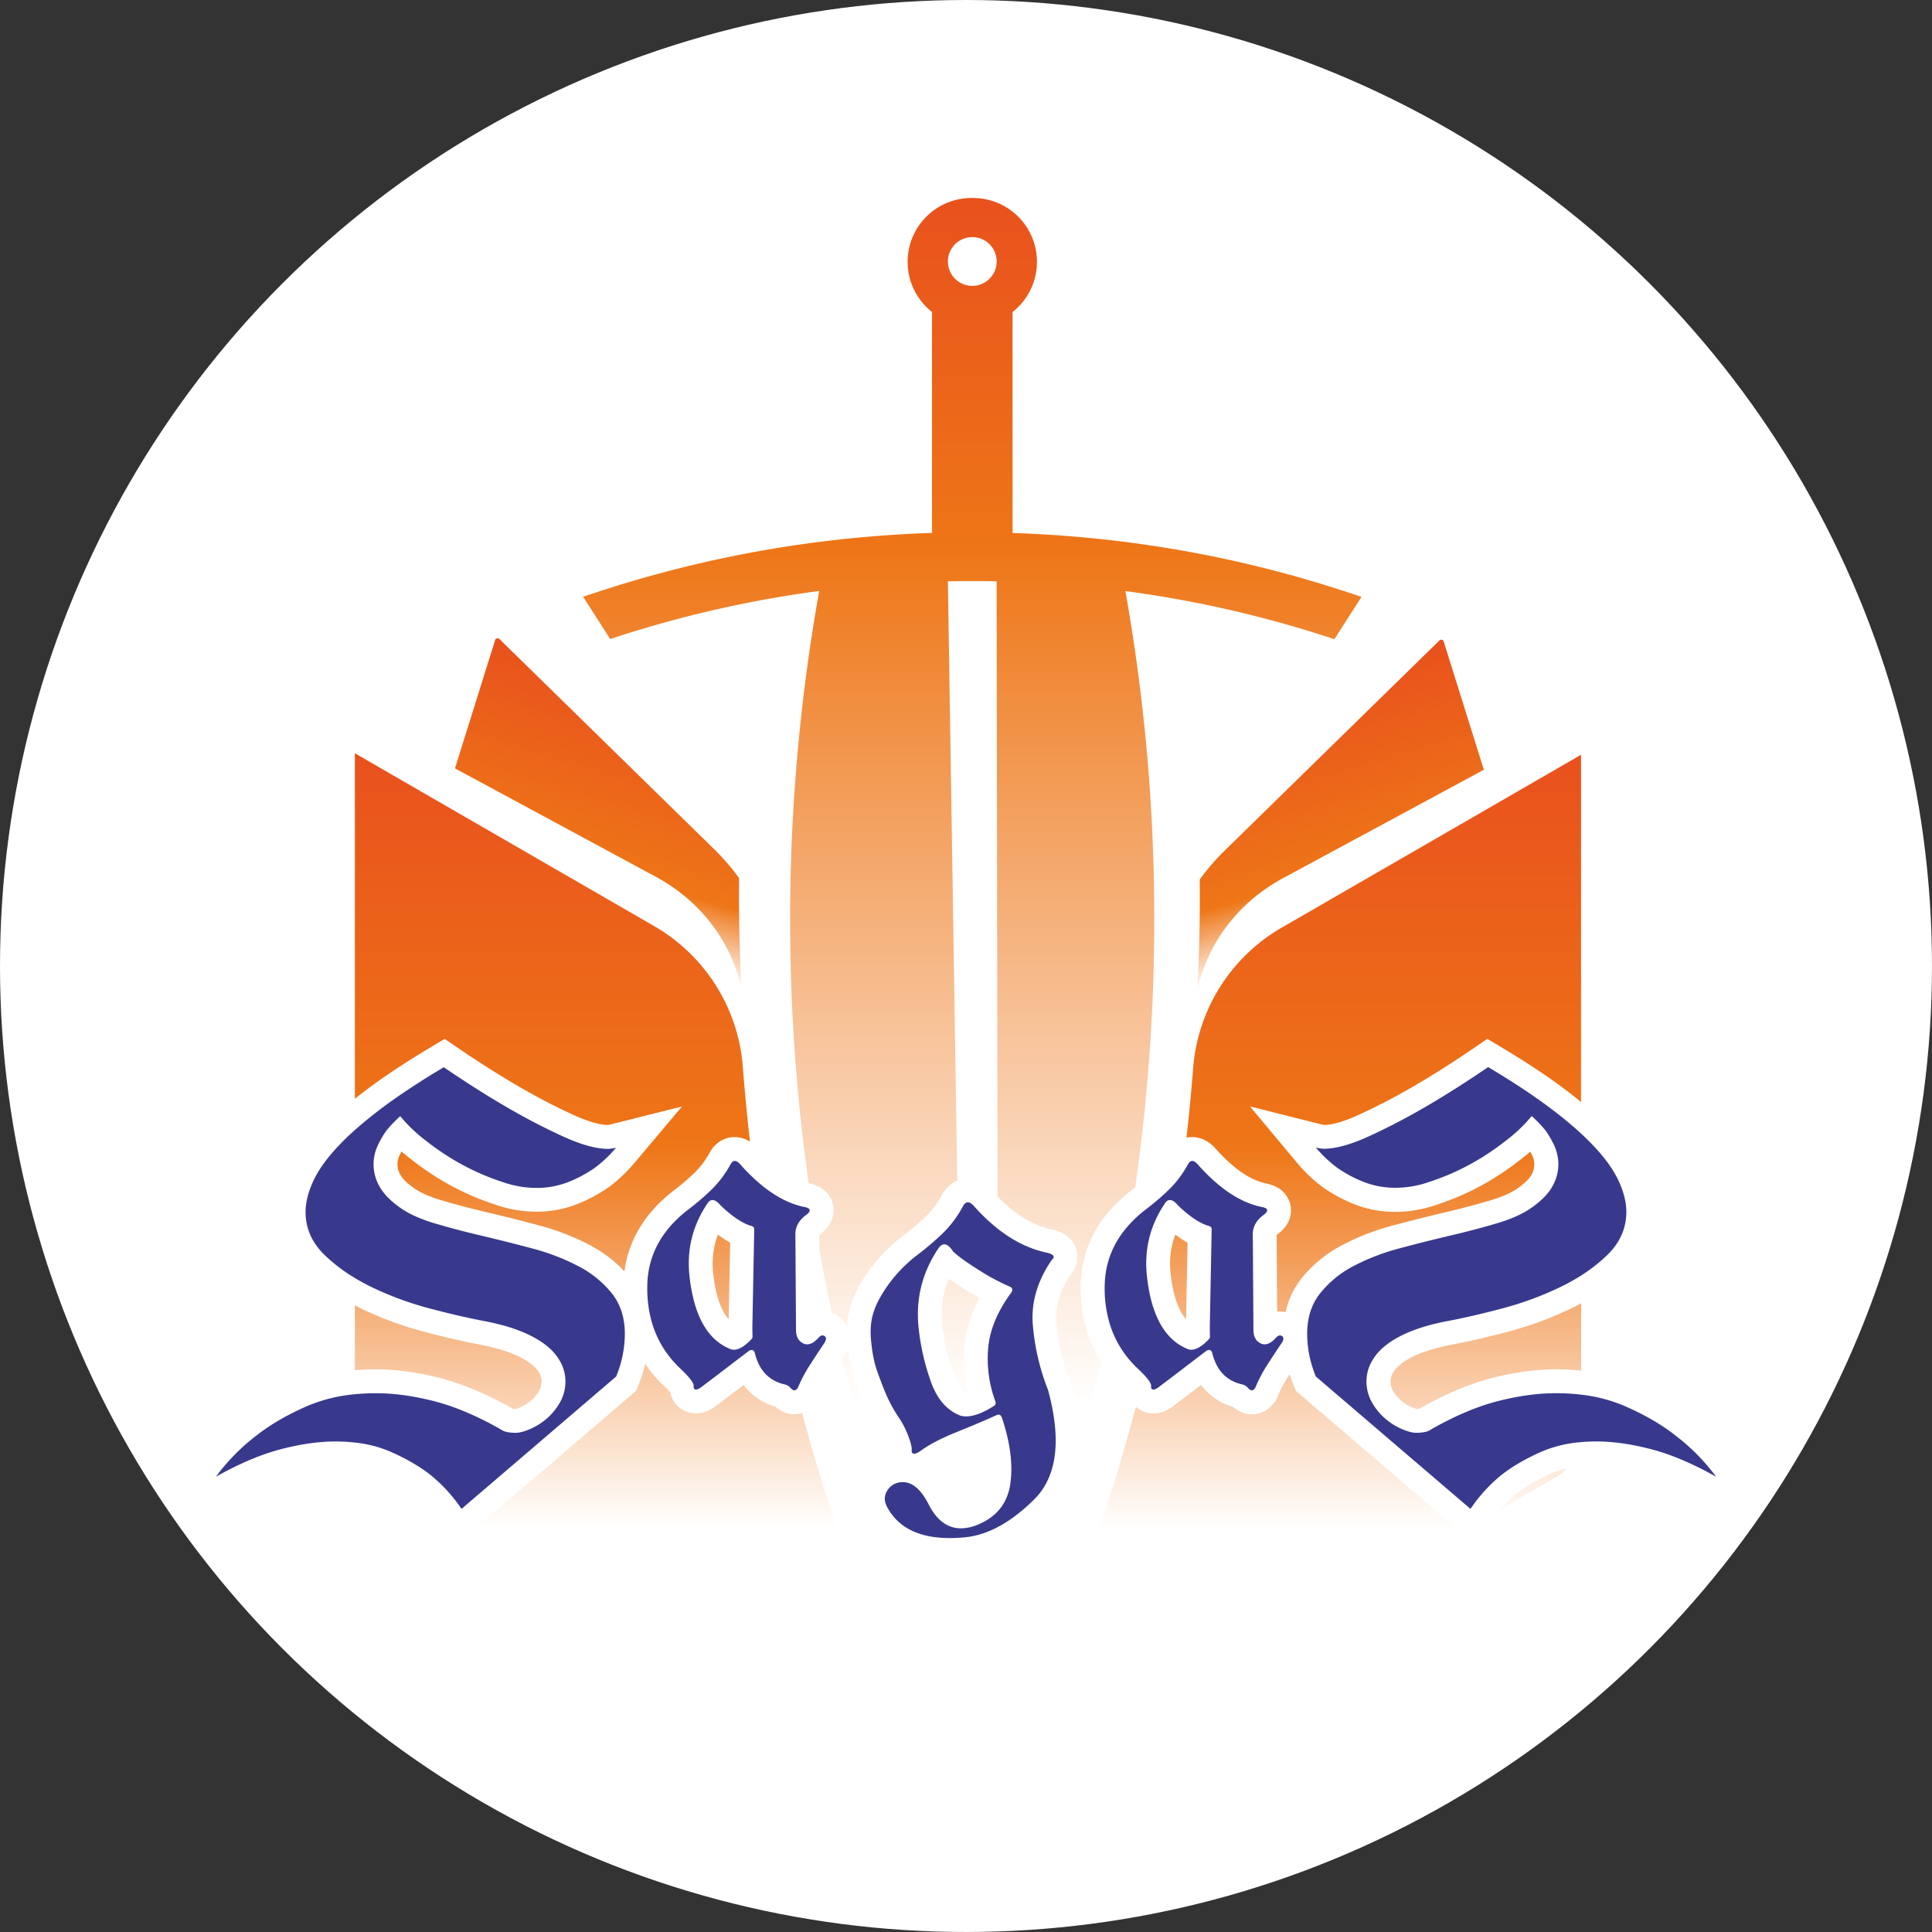 <svg xmlns="http://www.w3.org/2000/svg" xmlns:xlink="http://www.w3.org/1999/xlink" data-name="Livello 1" viewBox="0 0 1700.79 1700.79"><rect x="0" y="0" width="1700.79" height="1700.79" fill="#333333" stroke="none"/><defs><linearGradient id="a" x1="-1045.75" x2="-1045.75" y1="501.35" y2="-360.7" gradientTransform="translate(2201.48 1025.16)" gradientUnits="userSpaceOnUse"><stop offset=".21" stop-color="#ee7617" stop-opacity="0"/><stop offset=".55" stop-color="#ee7617" stop-opacity=".88"/><stop offset=".6" stop-color="#ee7617"/><stop offset="1" stop-color="#e9511d"/></linearGradient><linearGradient id="c" x1="855.94" x2="855.94" y1="1518.56" y2="174.28" gradientUnits="userSpaceOnUse"><stop offset=".21" stop-color="#ee7617" stop-opacity="0"/><stop offset=".7" stop-color="#ee7617" stop-opacity=".88"/><stop offset=".77" stop-color="#ee7617"/><stop offset="1" stop-color="#e9511d"/></linearGradient><linearGradient xlink:href="#a" id="d" x1="-758.18" x2="-758.18" y1="500.03" y2="-362.02" gradientTransform="matrix(-1 0 0 1 -209.64 1025.16)"/><linearGradient id="b" x1="1196.44" x2="1129.82" y1="830.97" y2="603.42" gradientUnits="userSpaceOnUse"><stop offset="0" stop-color="#ee7617" stop-opacity="0"/><stop offset=".25" stop-color="#ee7617" stop-opacity=".88"/><stop offset=".28" stop-color="#ee7617"/><stop offset="1" stop-color="#e9511d"/></linearGradient><linearGradient xlink:href="#b" id="e" x1="1481.47" x2="1414.86" y1="829.73" y2="602.19" gradientTransform="matrix(-1 0 0 1 1991.84 0)"/></defs><circle cx="850.39" cy="850.39" r="850.39" fill="#fff"/><path fill="url(#a)" d="M1034.67 1086.8a73 73 0 0 0-4 35.44v.06c1.37 11.7 3.78 21.44 7.17 29a40.69 40.69 0 0 0 6.29 10.19l1.33-67.51a91.23 91.23 0 0 1-10.79-7.18zm348.07 65.2a308.37 308.37 0 0 1-54.74 20.2c-18.26 4.82-34.56 8.6-48.44 11.22-12 2.26-22.09 5.06-30 8.32-7.25 3-12.93 6.17-16.89 9.48a26.08 26.08 0 0 0-6.87 8 15.1 15.1 0 0 0-1.71 6.36 16.67 16.67 0 0 0 2.23 8.88 32.56 32.56 0 0 0 7.4 8.83 36.76 36.76 0 0 0 9.15 5.6 27 27 0 0 0 4.26 1.43 20.94 20.94 0 0 0 2.35-.13l.2-.12.68-.46.73-.41c22.21-12.46 43.45-21.3 63.13-26.28s38.25-7.45 55.52-7.45a212.29 212.29 0 0 1 22.19 1.13v-59.3c-3.03 1.7-6.08 3.21-9.19 4.7zm9.1-487.57-2.25 1.31L1305 714.6l-176.78 102.07a156.9 156.9 0 0 0-77.88 123.91q-2.37 30.55-5.86 60.95a23.8 23.8 0 0 1 5-.53c5 0 12.43 1.56 19.63 9l.33.34.31.36c15.63 17.73 30.71 28.2 44.84 31.15 16 3.07 20.22 13.86 21.3 18.37s2.19 16.11-10.78 26l-.21.16-.21.16a7.6 7.6 0 0 0-.82.66l.44 67.51a23.05 23.05 0 0 1 2.48-.13 23.34 23.34 0 0 1 4.94.52 72.21 72.21 0 0 1 14-29.62 113.09 113.09 0 0 1 36-29.47 214 214 0 0 1 44.7-17.25c15-4 30.09-7.82 45-11.33 14.09-3.3 27.62-6.86 40.23-10.58 10.57-3.13 18.82-6.78 24.52-10.84 7.88-5.57 10.84-9.7 11.9-11.66a18 18 0 0 0 1-16.74c-.61-1.32-1.25-2.6-1.91-3.82-2.8 2.44-5.75 4.84-8.81 7.18a249.66 249.66 0 0 1-30.74 20.7 236.53 236.53 0 0 1-43.66 19.18 110.83 110.83 0 0 1-35 6 97.1 97.1 0 0 1-37.5-7.06 137 137 0 0 1-26.36-14.22l-.16-.11-.17-.12a132.58 132.58 0 0 1-22.67-21.36L1100.38 974l63.11 15.89a18.48 18.48 0 0 0 2.2.45c5.19 0 14.74-1.72 31.1-9.25 15.53-7.13 31-15.16 46-23.87 17.66-10.22 36.31-22 55.43-35.1l11.08-7.57 11.52 6.86c23.08 13.75 42.93 26.93 59 39.2 4.19 3.2 8.21 6.38 12 9.51V664.47zm-27.37 633.18c-12.24 5.57-22.34 11.49-30 17.59a120.14 120.14 0 0 0-14.09 13.78l48.5-28a46.18 46.18 0 0 0 10.48-8.29 78.23 78.23 0 0 0-14.89 4.94zm-83.61 46.67-136.15-116.55-3.92-3.36-1.92-4.78q-2-5-3.54-9.8l-2 3.15a104.43 104.43 0 0 0-8.77 16.74l-1.6 3.9-1.92 1.92a23.71 23.71 0 0 1-19 9.53 24.72 24.72 0 0 1-16.55-6.58 52.66 52.66 0 0 1-28.17-19.22l-3.26 2.48c-7.38 5.63-14.48 11-21.08 16-5.75 4.42-11.49 6.57-17.53 6.57a23.94 23.94 0 0 1-4.37-.41h-.08a23 23 0 0 1-11.06-5.41 1666.39 1666.39 0 0 1-76.16 223c-.13.31-.27.62-.39.92-16.82 39.67 25.06 78.6 63.36 58.88q6.3-3.24 12.47-6.81l43.71-25.23 243.16-140.38z"/><path fill="url(#c)" d="M849 1184.63c1.24-13.91 5.68-27.94 13.25-41.87-3.57-2-7.31-4.24-11.25-6.69-6.05-3.77-11.25-7.24-15.68-10.46-5.57 13.08-7.43 27-5.68 42.1a182.51 182.51 0 0 0 10 42.55c3.93 10.51 8.79 14.1 11.59 15.52l.76-.16a128.85 128.85 0 0 1-2.99-40.99zm0 0c1.24-13.91 5.68-27.94 13.25-41.87-3.57-2-7.31-4.24-11.25-6.69-6.05-3.77-11.25-7.24-15.68-10.46-5.57 13.08-7.43 27-5.68 42.1a182.51 182.51 0 0 0 10 42.55c3.93 10.51 8.79 14.1 11.59 15.52l.76-.16a128.85 128.85 0 0 1-2.99-40.99zm0 0c1.24-13.91 5.68-27.94 13.25-41.87-3.57-2-7.31-4.24-11.25-6.69-6.05-3.77-11.25-7.24-15.68-10.46-5.57 13.08-7.43 27-5.68 42.1a182.51 182.51 0 0 0 10 42.55c3.93 10.51 8.79 14.1 11.59 15.52l.76-.16a128.85 128.85 0 0 1-2.99-40.99zm18.22 88.53q-8.07 3.39-17.16 7c-12 4.8-21.18 9.56-27.39 14.14l-.41.29-.36.25a68.48 68.48 0 0 1 14 19.13l.08.16.08.15c5 10.1 8.73 10.1 9.95 10.1a19.28 19.28 0 0 0 7-1.7c9.58-4 14.26-9.79 15.62-19.27 1.37-8.9.84-19.04-1.43-30.25zM849 1184.63c1.24-13.91 5.68-27.94 13.25-41.87-3.57-2-7.31-4.24-11.25-6.69-6.05-3.77-11.25-7.24-15.68-10.46-5.57 13.08-7.43 27-5.68 42.1a182.51 182.51 0 0 0 10 42.55c3.93 10.51 8.79 14.1 11.59 15.52l.76-.16a128.85 128.85 0 0 1-2.99-40.99zm0 0c1.24-13.91 5.68-27.94 13.25-41.87-3.57-2-7.31-4.24-11.25-6.69-6.05-3.77-11.25-7.24-15.68-10.46-5.57 13.08-7.43 27-5.68 42.1a182.51 182.51 0 0 0 10 42.55c3.93 10.51 8.79 14.1 11.59 15.52l.76-.16a128.85 128.85 0 0 1-2.99-40.99zm76 150.45c-23.77 23.44-48.39 36.59-73.21 39.1-5.38.53-10.65.8-15.67.8-18.19 0-32.33-3.59-43.33-9q19.1 52.74 41.69 103.76l21.46 48.87 21.47-48.87q31.1-70.26 55.65-143.86a79.82 79.82 0 0 1-8.06 9.2zm267.12-811.83a.17.17 0 0 0-.1 0c-1.14-.4-2.29-.78-3.45-1.16a.12.12 0 0 0-.08 0q-39.54-13.15-80-23.11-19.92-4.9-40-9-20.54-4.2-41.28-7.57-22.44-3.66-45.11-6.36-22.5-2.67-45.12-4.38-6-.45-11.94-.84-16.81-1.08-33.65-1.64V274.68a56.18 56.18 0 0 0 21.19-38.54c.18-1.85.27-3.72.27-5.62a56.18 56.18 0 0 0-56.2-56.21h-1.43A56.19 56.19 0 0 0 799 230.49c0 1.9.1 3.77.28 5.62a56.15 56.15 0 0 0 21.19 38.54v194.48q-45.47 1.52-90.7 6.87-22.65 2.7-45.11 6.36-20.73 3.38-41.27 7.57-20.05 4.11-39.95 9Q563 508.86 523.39 522a.13.13 0 0 0-.08 0c-1.15.38-2.3.76-3.45 1.16a.17.17 0 0 0-.1 0c-2.14.72-4.29 1.44-6.42 2.19l11.94 18.63 11.91 18.62q14.92-5 30.08-9.48a997.53 997.53 0 0 1 109.12-25.9q22.26-4 44.8-7a1641.38 1641.38 0 0 0-25.62 289.55v.2q0 37.56 1.69 74.7 3.6 79.59 14.69 157.09c16 3.08 20.18 13.84 21.26 18.35s2.19 16.1-10.75 26l-.23.17-.23.17a8 8 0 0 0-.8.65l.08 12.75q5.06 28.23 11.1 56.1a24.77 24.77 0 0 1 4.7 2.33 24 24 0 0 1 8.55 9.42c1-17.56 7.25-30.25 14.16-41.38a146.09 146.09 0 0 1 35.12-38.4h.13a229.71 229.71 0 0 0 20.24-17.26 72.08 72.08 0 0 0 10.34-12.61c1.32-2 2.6-4.18 3.82-6.42a27 27 0 0 1 13.26-12.33l-8.26-527.54q10.35-.21 20.75-.21h1.43q10.4 0 20.75.21l.81 541.55a134.29 134.29 0 0 0 13 11.87c11.3 8.93 23 14.7 34.88 17.14l.43.09.43.11c14.6 3.65 19.48 12.31 21 18.93a23.55 23.55 0 0 1-5.95 21.32c-9 13.81-13 27.23-12 41a179.32 179.32 0 0 0 10.53 48.15l.76.79 1.23 4.51.71 1.85v.77q7.44 28 7 51.06 10.46-35.58 19.33-71.82a109 109 0 0 1-12.39-26.22 129.52 129.52 0 0 1-5.71-42.58v-.11c.73-25.19 10-47.63 27.44-66.66a132 132 0 0 1 17.15-15.6c1.1-.83 2.19-1.68 3.26-2.53q11.44-79.07 15.17-160.47 1.68-37.14 1.69-74.7v-.2a1641.38 1641.38 0 0 0-25.44-289.67q22.54 3 44.79 7a998.26 998.26 0 0 1 109.13 25.9q15.14 4.5 30.08 9.48l11.91-18.62 11.93-18.63c-2.12-.78-4.27-1.47-6.42-2.22zM877.34 231.94a21.55 21.55 0 0 1-19.65 19.66c-.59 0-1.17.07-1.75.07a21.47 21.47 0 0 1-1.74-42.87c.58-.05 1.17-.07 1.74-.07a21.47 21.47 0 0 1 21.4 23.21zM781.62 1276.4a50.17 50.17 0 0 0-1.7-5 56.19 56.19 0 0 0-5.76-11.31c-10.08-14.67-15.1-28.13-19.14-38.94l-.52-1.38a123.52 123.52 0 0 1-8-32.54 31.77 31.77 0 0 1-2.54 5.33l-.28.46-.29.45-1.83 2.76q12.06 49.69 27.13 98.16a35.74 35.74 0 0 1 14.39-8.76 25 25 0 0 1-1.46-9.23z"/><path fill="url(#d)" d="M475.06 1209.26a26.12 26.12 0 0 0-6.85-8c-4-3.33-9.67-6.52-16.9-9.49-7.94-3.26-18-6.06-30-8.32-13.89-2.62-30.19-6.4-48.44-11.23a307.75 307.75 0 0 1-54.82-20.22c-1.91-.92-3.8-1.87-5.65-2.84v57.11c6-.52 12.31-.79 18.72-.79 17.28 0 36 2.51 55.53 7.45s40.9 13.81 63.13 26.28l.72.41.69.46.2.12a20.78 20.78 0 0 0 2.35.13 27.11 27.11 0 0 0 4.24-1.43 37 37 0 0 0 9.12-5.58 32.67 32.67 0 0 0 7.41-8.84 16.69 16.69 0 0 0 2.21-8.87 14.92 14.92 0 0 0-1.66-6.35zM780.86 1461c-.12-.3-.26-.61-.39-.92A1667.74 1667.74 0 0 1 706.14 1244a22.8 22.8 0 0 1-6.79 1 24.32 24.32 0 0 1-16.55-6.58 52.62 52.62 0 0 1-28.16-19.22c-1.08.81-2.16 1.64-3.26 2.48-7.4 5.65-14.5 11-21.1 16-5.76 4.41-11.49 6.56-17.51 6.56a24 24 0 0 1-4.38-.41h-.07a22.63 22.63 0 0 1-18.2-18.08c-1-1.17-2.72-3-5.43-5.56a114.58 114.58 0 0 1-16.69-19.51 132.13 132.13 0 0 1-6.07 18.93l-1.92 4.78-3.92 3.36-136.15 116.55-2.92 2.5 244.3 141 43.68 25.28q6.16 3.57 12.47 6.81c38.33 19.72 80.21-19.21 63.39-58.89zM632 1086.8a73 73 0 0 0-4 35.44v.06c2.14 18.24 6.65 31.31 13.46 39.06l1.33-67.42a90.42 90.42 0 0 1-10.79-7.14zm0 0a73 73 0 0 0-4 35.44v.06c2.14 18.24 6.65 31.31 13.46 39.06l1.33-67.42a90.42 90.42 0 0 1-10.79-7.14zm0 0a73 73 0 0 0-4 35.44v.06c2.14 18.24 6.65 31.31 13.46 39.06l1.33-67.42a90.42 90.42 0 0 1-10.79-7.14zm0 0a73 73 0 0 0-4 35.44v.06c2.14 18.24 6.65 31.31 13.46 39.06l1.33-67.42a90.42 90.42 0 0 1-10.79-7.14zm0 0a73 73 0 0 0-4 35.44v.06c2.14 18.24 6.65 31.31 13.46 39.06l1.33-67.42a90.42 90.42 0 0 1-10.79-7.14zm0 0a73 73 0 0 0-4 35.44v.06c2.14 18.24 6.65 31.31 13.46 39.06l1.33-67.42a90.42 90.42 0 0 1-10.79-7.14zm0 0a73 73 0 0 0-4 35.44v.06c2.14 18.24 6.65 31.31 13.46 39.06l1.33-67.42a90.42 90.42 0 0 1-10.79-7.14zm0 0a73 73 0 0 0-4 35.44v.06c2.14 18.24 6.65 31.31 13.46 39.06l1.33-67.42a90.42 90.42 0 0 1-10.79-7.14zm0 0a73 73 0 0 0-4 35.44v.06c2.14 18.24 6.65 31.31 13.46 39.06l1.33-67.42a90.42 90.42 0 0 1-10.79-7.14zm0 0a73 73 0 0 0-4 35.44v.06c2.14 18.24 6.65 31.31 13.46 39.06l1.33-67.42a90.42 90.42 0 0 1-10.79-7.14zm0 0a73 73 0 0 0-4 35.44v.06c2.14 18.24 6.65 31.31 13.46 39.06l1.33-67.42a90.42 90.42 0 0 1-10.79-7.14zm21.95-147.54A156.93 156.93 0 0 0 576 815.35L399.26 713.28l-84.59-48.84-2.25-1.31v304.2q4.16-3.33 8.56-6.7c16-12.24 35.89-25.43 59-39.2l11.52-6.86 11.08 7.57c19.06 13 37.71 24.84 55.45 35.11 15 8.7 30.45 16.73 46 23.87 16.34 7.52 25.9 9.19 31.08 9.24a18.82 18.82 0 0 0 2.22-.45l63-15.82-41.85 49.71a132.9 132.9 0 0 1-22.66 21.35l-.18.13-.18.12a138.14 138.14 0 0 1-26.36 14.21 96.94 96.94 0 0 1-37.49 7.06 110.72 110.72 0 0 1-34.95-6 235 235 0 0 1-43.66-19.15 248 248 0 0 1-30.75-20.69q-4.59-3.51-8.81-7.18c-.66 1.22-1.31 2.51-1.92 3.84a17.92 17.92 0 0 0 1 16.77c1 2 4 6.06 11.89 11.64 5.69 4.06 13.94 7.71 24.52 10.84 12.59 3.72 26.13 7.28 40.24 10.58 14.9 3.51 30 7.32 45 11.33a214.39 214.39 0 0 1 44.89 17.35 115.73 115.73 0 0 1 30.65 23.22 98.74 98.74 0 0 1 11.37-34.78c7.44-13.55 18.32-25.88 32.34-36.63a198.22 198.22 0 0 0 18.3-15.7 74.61 74.61 0 0 0 12.86-17.15c4.68-8.74 12.92-13.94 22.13-13.94a25.28 25.28 0 0 1 13.52 4q-3.74-32.8-6.3-65.76z"/><path fill="url(#b)" d="m1306.27 677.64-176.78 95.43c-39.75 21.46-67.1 58-75.56 99.61q.32-5.48.57-11c1.15-23.62 1.74-47.72 1.74-71.62v-.19q0-7.78-.09-15.57a197.63 197.63 0 0 1 22-25.54L1268 563l2.58.69z"/><path fill="url(#e)" d="m400.53 676.41 176.78 95.43c39.76 21.45 67.1 58 75.57 99.61-.22-3.65-.4-7.32-.58-11-1.15-23.63-1.74-47.73-1.74-71.62v-.19q0-7.78.09-15.58a199.68 199.68 0 0 0-22-25.54L438.8 561.74l-2.58.68z"/><path fill="#38398d" d="m922.52 1223.3-.2-.21v-.2a201.2 201.2 0 0 1-13.18-57.69q-2-28.48 16.62-55.87 5.07-4.26-3.85-6.49-22.71-4.68-43.66-21.23a165.26 165.26 0 0 1-21.25-20.34c-1.83-1.89-3.48-2.84-5-2.84s-3 1.08-4.16 3.25q-2.24 4.11-4.68 7.86a93.32 93.32 0 0 1-13.36 16.27 251.6 251.6 0 0 1-22.11 18.86 124.38 124.38 0 0 0-30.11 32.85c-7.64 12.3-12.33 23.62-10.87 41.08 1.63 19.42 5.1 27.6 7.93 35.17 3.75 10 8.18 21.9 16.83 34.47a77 77 0 0 1 8 15.61q3.35 8.73 3.14 12.37c-.27 1.89.21 3 1.42 3.45a2.36 2.36 0 0 0 .72.11q1.86 0 5.37-2.34 11.55-8.52 32-16.73t35.08-14.9a4.74 4.74 0 0 1 1.86-.45 2.76 2.76 0 0 1 2.6 2.07l.2.2a.82.82 0 0 1 .21.61q11 32.85 7.3 58.2t-28.39 35.69a39.94 39.94 0 0 1-15.06 3.29q-17.94 0-28.75-21.74-9.81-18.92-22.4-18.91a17.54 17.54 0 0 0-3 .25 15.09 15.09 0 0 0-11 7.71q-3.75 6.48.1 13.79Q795.5 1354 836.12 1354q6.46 0 13.6-.7 30-3 60.53-33.15t12.27-96.85zm-32-85.78q-18.45 24.95-20.58 49a108.64 108.64 0 0 0 6.38 47.35q.62 2.85-1.42 3.85-14.28 9.16-24.38 9.16a19.45 19.45 0 0 1-5-.64h-.2l-.21-.2q-17-6.69-25.14-28.39a202.83 202.83 0 0 1-11.15-47.45q-4.47-38.75 17-70.78c1.72-2.69 3.54-4 5.48-4q3.51 0 7.5 5.87v.41l.4.2q7.3 6.69 22.92 16.42a187.93 187.93 0 0 0 27 14.4c2.1 1.01 2.58 2.64 1.36 4.8zm-164.69 38.61a3.12 3.12 0 0 0-1.71-.53c-1.16 0-2.36.7-3.61 2.11q-5.21 5.74-9.89 5.75a7.92 7.92 0 0 1-3.63-.9q-6.24-3.16-6.24-11.75l-.56-85.22v-.37q.73-9.33 9.51-15.67 7.08-5.41-1.87-7.08-21.63-4.44-43.29-24.31a176.28 176.28 0 0 1-13.21-13.55q-2.52-2.61-4.53-2.61t-3.68 3a95.17 95.17 0 0 1-16.69 22.19 218.89 218.89 0 0 1-20.23 17.35q-35.25 27-36.36 66.2-1.12 45.69 29.27 74.22 11.57 11 11.57 14.92c-.25 2 .27 3.1 1.58 3.35a2.76 2.76 0 0 0 .51 0q1.86 0 4.81-2.28 9.69-7.27 21.07-16l20.88-15.94a4.62 4.62 0 0 1 2.33-.6 4.87 4.87 0 0 1 .66 0 5 5 0 0 1 1.86 2.24q5.55 23.49 26.71 28.15a9.94 9.94 0 0 1 4.83 3c1.24 1.43 2.38 2.14 3.43 2.14a2.49 2.49 0 0 0 1.44-.48 5.4 5.4 0 0 0 1.45-1.66l.19-.19a125.1 125.1 0 0 1 10.57-20.03q6.25-9.69 13-19.77c1.54-2.73 1.51-4.63-.17-5.68zm-63.5-8.3q0 6 .19 8.76a3.73 3.73 0 0 1-.75 2.05q-8.94 9.57-15.71 9.56a9 9 0 0 1-2.75-.42.54.54 0 0 0-.37-.18q-29.84-11.94-35.81-62.85-4.29-35.62 15.48-65.08c1.34-2.18 2.88-3.26 4.61-3.26q3.21 0 7.33 4.94 15.47 14.73 27 17.9a3 3 0 0 1 2.42 3zm466.19 8.3a3.12 3.12 0 0 0-1.72-.53c-1.16 0-2.36.7-3.6 2.11q-5.21 5.74-9.9 5.75a7.91 7.91 0 0 1-3.62-.9q-6.26-3.16-6.25-11.75l-.56-85.22v-.37q.75-9.33 9.51-15.67 7.09-5.41-1.86-7.08-28.24-5.79-56.51-37.86-2.52-2.61-4.52-2.61c-1.43 0-2.65 1-3.68 3-1.68 3-3.43 5.85-5.28 8.54a88.55 88.55 0 0 1-11.41 13.65 220.21 220.21 0 0 1-20.23 17.35 110.71 110.71 0 0 0-14.43 13.11q-21.08 22.95-21.94 53.09a108.21 108.21 0 0 0 4.73 35.69 89.38 89.38 0 0 0 24.55 38.53c2.05 1.94 3.82 3.72 5.33 5.34q6.23 6.71 6.23 9.58c-.25 2 .28 3.1 1.59 3.35a2.73 2.73 0 0 0 .5 0q1.88 0 4.81-2.28 9.69-7.27 21.07-16t20.89-15.94a4.6 4.6 0 0 1 2.33-.6 4.82 4.82 0 0 1 .65 0 5 5 0 0 1 1.86 2.24q5.57 23.49 26.72 28.15a9.94 9.94 0 0 1 4.83 3c1.23 1.43 2.38 2.14 3.43 2.14s2-.71 2.88-2.14l.19-.19a124.36 124.36 0 0 1 10.54-20.14q6.24-9.69 13-19.77c1.57-2.62 1.54-4.52-.13-5.57zm-63.5-8.3q0 6 .18 8.76a3.79 3.79 0 0 1-.74 2.05q-8.94 9.57-15.72 9.56a9 9 0 0 1-2.74-.42.56.56 0 0 0-.38-.18q-17.64-7.06-26.93-27.74-6.44-14.29-8.87-35.11-4.29-35.62 15.48-65.08c1.33-2.18 2.87-3.26 4.61-3.26 2 0 4.24 1.42 6.76 4.28l.56.66q15.48 14.73 27 17.9a3 3 0 0 1 2.43 3zm-526.4-29.29q11.45 14.45 11.44 35.68a100.43 100.43 0 0 1-1.64 17.42 101.8 101.8 0 0 1-6 20.15l-136.14 116.55a136.48 136.48 0 0 0-26.69-29.41Q366 1288 345 1278.51a106.46 106.46 0 0 0-31.47-8.46 149.89 149.89 0 0 0-18.36-1.07q-21.8 0-47.93 6.81T190.06 1300a180 180 0 0 1 35.94-36.47q18-14.15 44.11-25.6a138.74 138.74 0 0 1 42.28-10.55q9-.89 18.72-.88 23.42 0 50.38 6.81t58 24.23a35.86 35.86 0 0 0 3.81 2.18q3.81 1.63 10.89 1.63 4.37 0 11.71-3a57.39 57.39 0 0 0 14.44-8.72 53.35 53.35 0 0 0 12.25-14.43 37.62 37.62 0 0 0 5.17-19.6 35.48 35.48 0 0 0-3.82-15.53 46.21 46.21 0 0 0-12.28-15q-8.48-7.08-22.39-12.8t-34.11-9.53q-20.21-3.81-47-10.89a285.39 285.39 0 0 1-51-18.79q-7.77-3.75-14.77-8a146.81 146.81 0 0 1-26.39-20.01q-17-16.33-17-38.12 0-12 6.28-26.15t20.74-29.95a227.94 227.94 0 0 1 16.35-16q9.53-8.49 21.3-17.48 23.19-17.7 57-37.85 29.46 20.14 56.76 35.94 23.46 13.62 47.75 24.78t40.11 11.17a30.49 30.49 0 0 0 7.09-1.09 111.13 111.13 0 0 1-19.06 18 116.36 116.36 0 0 1-22.33 12 75.83 75.83 0 0 1-29.41 5.45 89.39 89.39 0 0 1-28.32-4.91 213.67 213.67 0 0 1-39.75-17.42 225.23 225.23 0 0 1-28.33-19.06 132.18 132.18 0 0 1-22.87-21.79 128 128 0 0 0-12 12.53 81.21 81.21 0 0 0-7.9 13.61 39.62 39.62 0 0 0-3.54 16.88 39 39 0 0 0 5.18 18.79q5.16 9.54 18.24 18.79 11.44 8.17 30.77 13.89t41.39 10.89q22.07 5.19 44.39 11.17a192.56 192.56 0 0 1 40.3 15.52 91.89 91.89 0 0 1 29.48 23.9zm972.1 161.46q-31-17.41-57.18-24.23t-47.93-6.81q-7.54 0-14.54.65a109.43 109.43 0 0 0-35.29 8.88q-21 9.52-34.58 20.42a136.22 136.22 0 0 0-26.69 29.41l-136.15-116.55a102.55 102.55 0 0 1-6-20.15 101.36 101.36 0 0 1-1.63-17.42q0-21.26 11.44-35.68a91.89 91.89 0 0 1 29.41-24 192.35 192.35 0 0 1 40.3-15.52q22.33-6 44.38-11.17t41.4-10.89q19.33-5.71 30.77-13.89 13.07-9.24 18.24-18.79a39 39 0 0 0 5.18-18.79 39.48 39.48 0 0 0-3.55-16.88 80.51 80.51 0 0 0-7.89-13.61 130.36 130.36 0 0 0-12-12.53 131.9 131.9 0 0 1-22.88 21.79 224.32 224.32 0 0 1-28.32 19.06 214.26 214.26 0 0 1-39.75 17.42 89.44 89.44 0 0 1-28.32 4.91 75.88 75.88 0 0 1-29.42-5.45 116 116 0 0 1-22.32-12 110.76 110.76 0 0 1-19.06-18 30.41 30.41 0 0 0 7.09 1.09q15.83 0 40.11-11.17t47.75-24.78q27.29-15.79 56.76-35.94 33.83 20.14 57 37.85 14 10.67 24.77 20.63 7.13 6.59 12.88 12.86 14.46 15.79 20.74 29.95t6.27 26.15q0 21.78-16.91 38.12a145.06 145.06 0 0 1-23 18 180.82 180.82 0 0 1-18.25 10.1 285 285 0 0 1-51 18.79q-26.76 7.08-47 10.89t-34.12 9.53q-13.9 5.71-22.38 12.8a46.38 46.38 0 0 0-12.29 15 35.6 35.6 0 0 0-3.81 15.53 37.62 37.62 0 0 0 5.17 19.6 53.35 53.35 0 0 0 12.25 14.43 57.34 57.34 0 0 0 14.43 8.72q7.37 3 11.71 3 7.1 0 10.9-1.63a35.86 35.86 0 0 0 3.81-2.18q31-17.41 58-24.23t50.38-6.81a188.16 188.16 0 0 1 22.19 1.26 136.53 136.53 0 0 1 38.8 10.17q26.14 11.44 44.11 25.6a179.52 179.52 0 0 1 36.02 36.49z"/></svg>